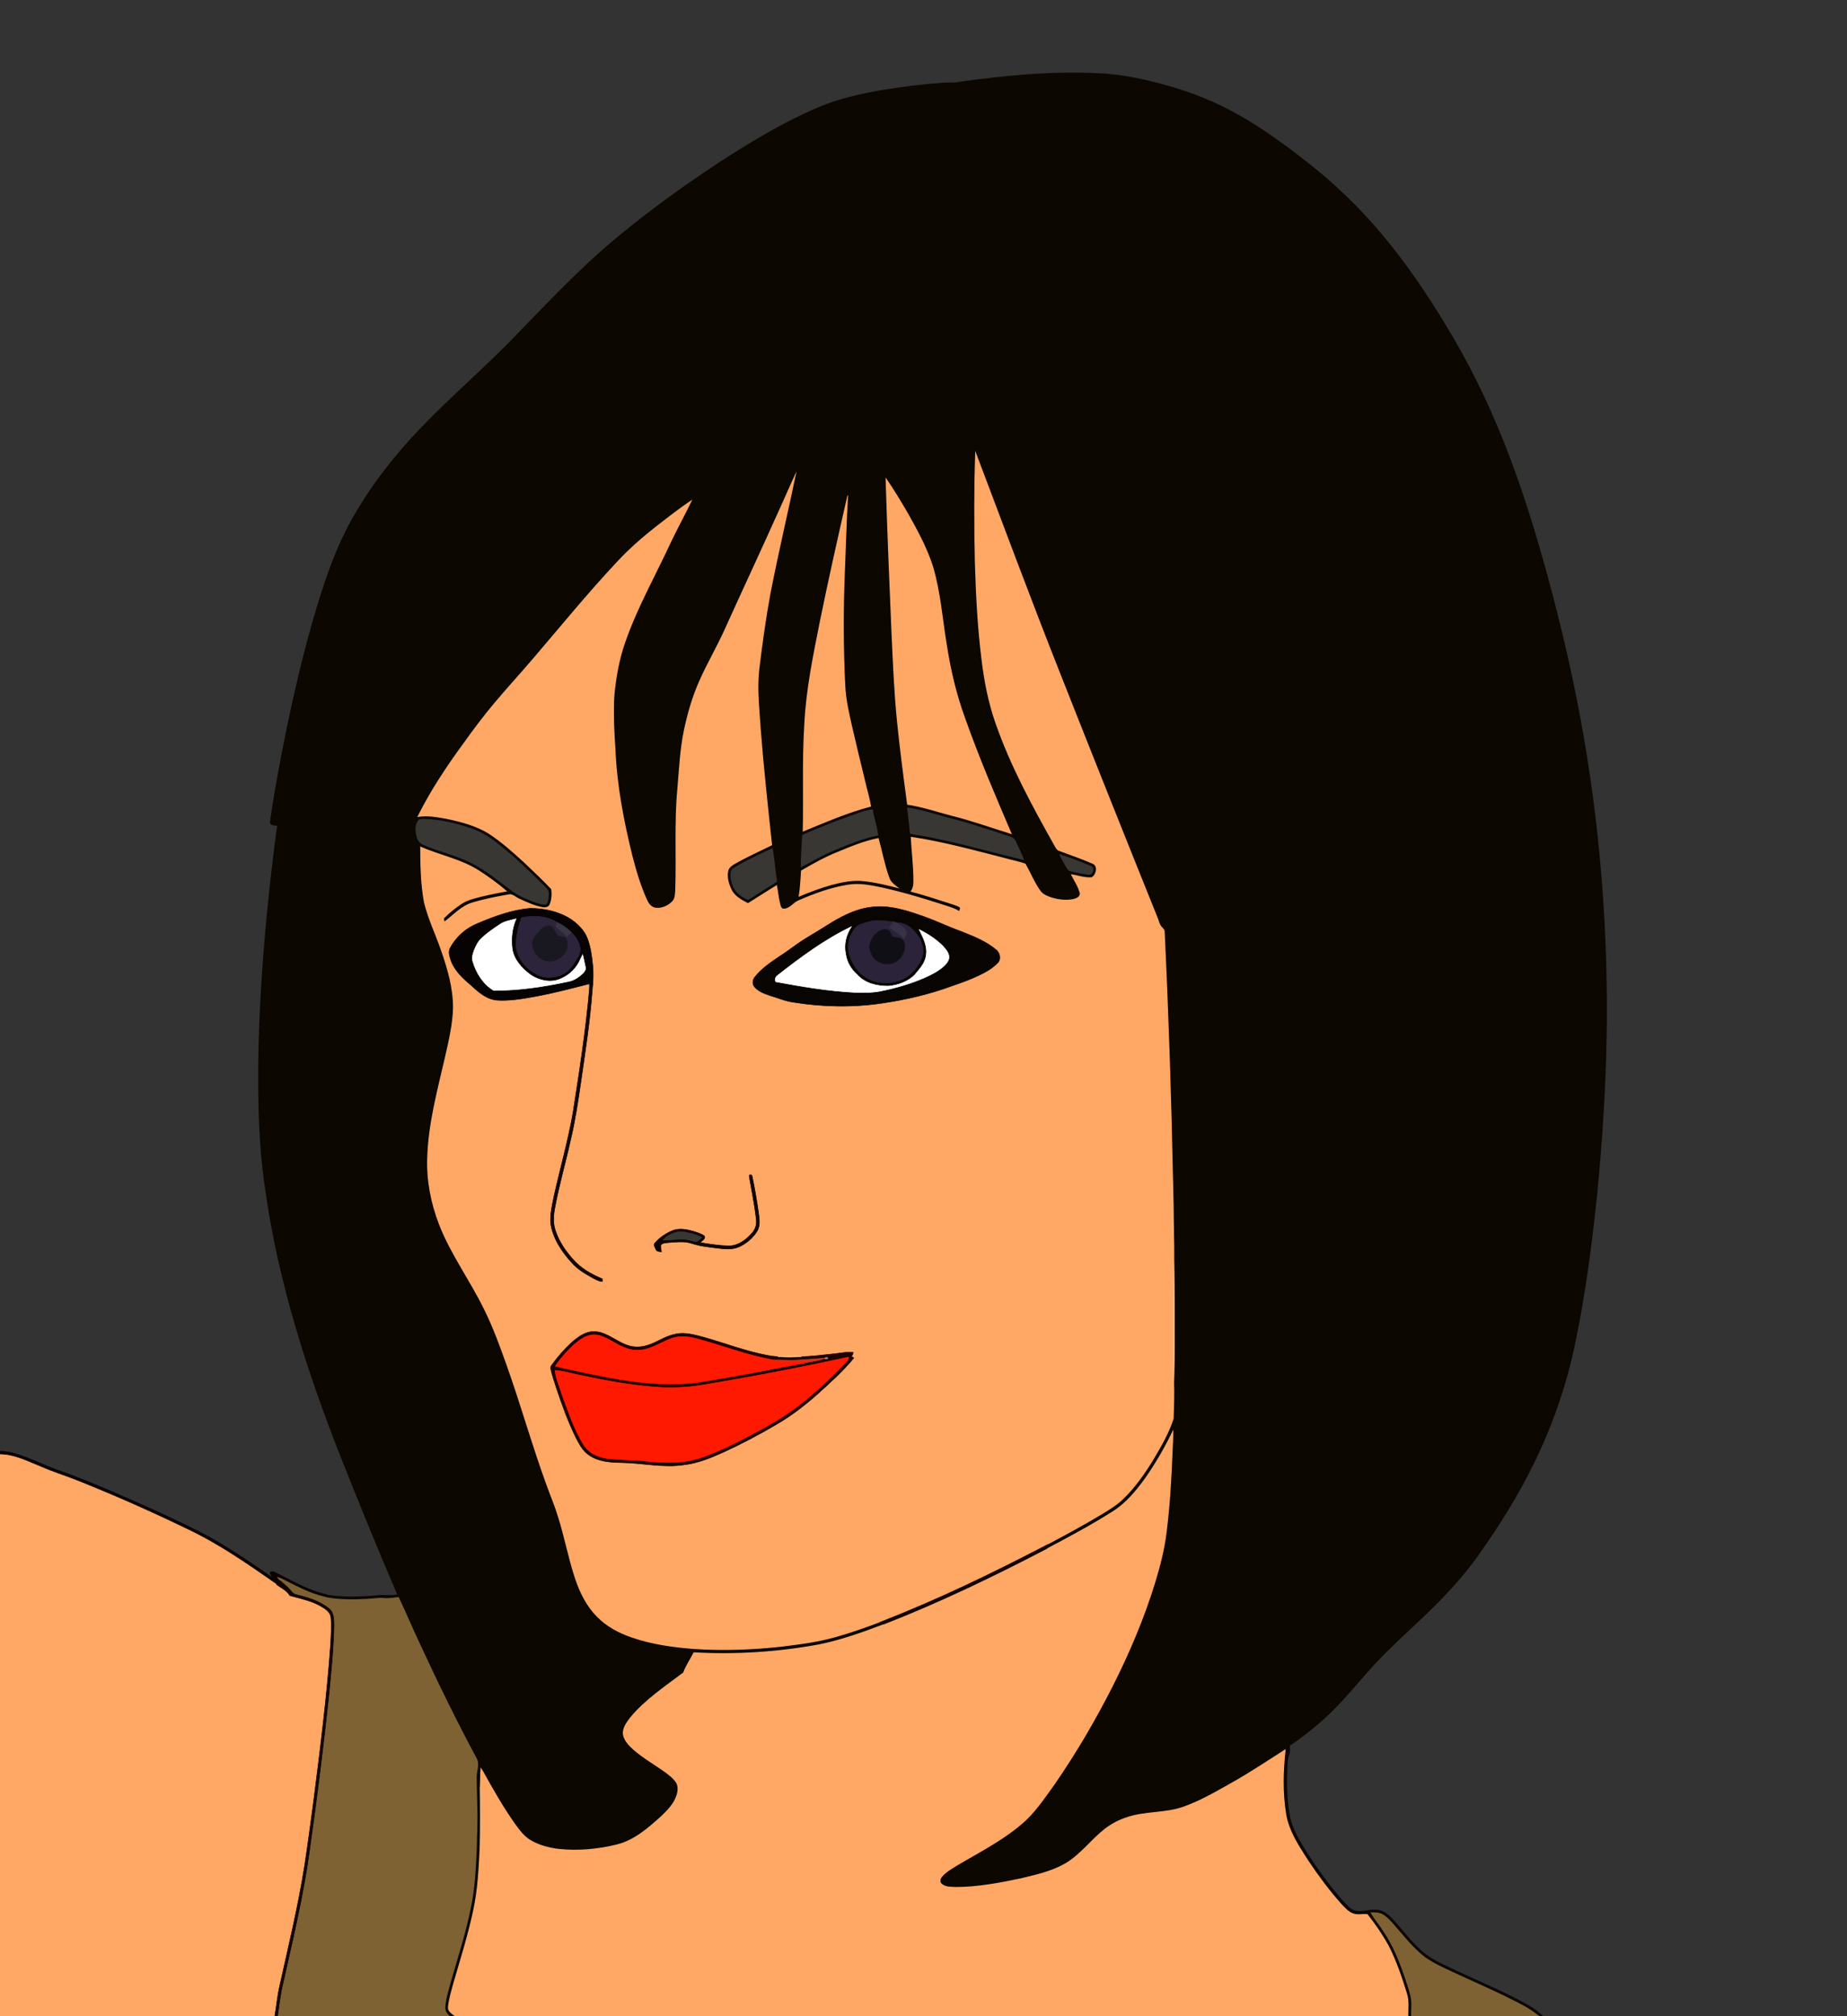 <?xml version="1.0" encoding="utf-8"?>

<!DOCTYPE svg PUBLIC "-//W3C//DTD SVG 1.1//EN" "http://www.w3.org/Graphics/SVG/1.1/DTD/svg11.dtd">
<svg version="1.1" id="Layer_1" xmlns="http://www.w3.org/2000/svg" xmlns:xlink="http://www.w3.org/1999/xlink" x="0px" y="0px"
	 viewBox="0 -61.283 1814.905 1981.283" enable-background="new 0 -61.283 1814.905 1981.283" xml:space="preserve">
<rect x="0" y="-61.283" width="1814.905" height="1981.283" fill="#333333" stroke="none"/>
<g>
	<path fill="#FFA865" stroke="#FFA865" stroke-width="0.5" d="M958.3,381.74c27.76,73.41,55.12,146.99,84,219.97
		c31.56,79.91,63.38,159.72,95.49,239.41c1.17,2.77,1.56,5.99,3.73,8.26c1.42,1.61,3.26,3.18,2.99,5.58
		c3.86,80.83,6.54,161.72,8.16,242.63c-2.54,12.02-0.57,24.27-0.79,36.41c0.04,6.07-0.1,12.16,0.39,18.23
		c0.43-1.72,0.88-3.42,1.28-5.13c0.29,10.53,0.47,21.07,0.35,31.6c-0.59,3.4-1.06,6.83-0.99,10.31
		c0.12,31.66,0.23,63.33,0,95c0.02,4.32-0.39,8.75,0.82,12.97c0.44,11.92-0.06,23.89-0.43,35.82
		c-4.6,14.41-12.32,27.55-20,40.52c-8.45,13.79-17.8,27.21-29.48,38.49c-5.83,5.73-12.84,10-19.76,14.27
		c-17.81,10.78-36.14,20.67-54.51,30.46C975.85,1484.55,921.22,1510.98,864.73,1532.91c-14.27,5.33-28.63,10.48-43.31,14.57
		c-17.17,4.97-34.96,7.18-52.65,9.4c-28.76,3.2-57.8,4.3-86.69,2.37c-20.95-1.58-42-4.53-61.92-11.47
		c-12.44-4.34-24.42-10.73-33.64-20.29c-10.54-10.56-17.16-24.31-21.77-38.32c-6.43-19.57-10.17-39.89-16.38-59.52
		c-3.09-10.49-7.43-20.55-11.14-30.82c-14.23-38.89-25.36-78.82-39.22-117.83c-6.72-18.82-13.47-37.71-22.42-55.62
		c-13.82-28.39-32.92-54.07-44.34-83.66c-8.01-20.87-12.39-43.3-11.48-65.7c1.1-34.16,10.33-67.3,17.91-100.43
		c3.44-15.34,7.07-30.8,7.43-46.58c0.04-19.38-5.47-38.24-11.81-56.38c-5.41-15.77-12.8-30.91-16.74-47.16
		c-3.29-18.1-3.66-36.59-3.68-54.94c19.07,8.46,40.21,12.21,57.93,23.67c9.6,6.23,18.99,12.91,27.59,20.47
		c-8.24,1.61-16.5,3.12-24.65,5.12c-7.07,1.74-14.38,3.4-20.51,7.52c-5.92,3.96-11.54,8.45-16.55,13.52
		c-1.08,0.87,0,2.3,0.13,3.38c8.64-6.56,16.22-15.18,26.89-18.5c12.26-3.69,24.88-6.16,37.49-8.32c3.62,0.38,6.36,3.46,9.74,4.73
		c7.12,3.2,14.3,6.67,22.05,8c2.71,0.6,6.15,0.01,7.2-2.93c1.76-4.64,2.1-9.86,1.35-14.74c-8.45-8.86-17.32-17.35-26.24-25.75
		c-11.18-10.25-22.54-20.45-35.27-28.76c-12.13-7.44-26.1-11.2-39.89-14.19c-9.91-1.83-20.11-3.86-30.18-2.05
		c12.64-25.59,28.49-49.41,45.31-72.42c9.82-13.75,19.94-27.3,30.86-40.2c12.61-15.01,25.91-29.42,38.6-44.36
		c27.04-31.6,53.32-63.88,81.8-94.21c12.05-13.01,25.52-24.6,39.46-35.53c11.29-8.68,22.47-17.58,34.41-25.35
		c-6.64,13.81-14.06,27.24-20.68,41.08c-15.16,32.91-33.24,64.58-45.19,98.89c-5.95,16.78-9.03,34.42-10.77,52.09
		c-2.22,4.8-2.13,10.14-1.98,15.32c0.22,6.41-0.52,12.91,0.78,19.25c0.77-9.5-0.83-19.09,0.84-28.54
		c-0.47,15.76,0.27,31.52,1.38,47.23c1.46,35.62,8.23,70.77,16.78,105.3c3.87,14.8,8.17,29.58,14.65,43.49
		c1.54,3.28,4.2,6.48,8.01,6.98c6.01,0.79,12.12-2,16.26-6.26c2.98-3.01,2.67-7.57,3-11.46c1.09-32.95-1.03-66.01,2.05-98.89
		c1.66-19.38,2.52-38.9,6.5-57.99c3.42-16.21,8.04-32.22,14.69-47.4c7.67-17.61,17.54-34.14,25.4-51.66
		c17.91-39.65,36.38-79.05,54.14-118.76c5.6-12.11,10.68-24.47,16.51-36.47c-8.37,40.13-17.84,80.05-25.68,120.29
		c-4.55,24.47-7.87,49.15-10.9,73.85c-2.36,19.67,0.18,39.44,1.34,59.1c2.95,38.14,7.07,76.18,11.2,114.22
		c-12.5,6.28-25.38,11.85-37.46,18.95c-2.46,1.45-5,3.36-5.61,6.33c-1.41,6.05,0.47,12.31,2.97,17.82c3.08,6.8,9.99,10.6,16.37,13.8
		c9.52-5.83,18.79-12.03,28.37-17.76c1.36,6.51,1.81,13.19,3.57,19.63c0.46,1.58,1.22,3.82,3.3,3.58c5.92-0.12,9.17-6.05,14.29-8.12
		c15.62-6.78,31.77-12.77,48.66-15.44c11.11-1.85,22.32,0.4,33.19,2.68c20.85,4.61,41.32,10.79,61.63,17.36
		c4.93,1.63,10.04,2.97,14.45,5.84c0.33-1.14,1.18-2.38,0.51-3.56c-3.93-2.24-8.41-3.18-12.63-4.69
		C918.5,821.89,906.66,818,894.6,814.9c2.22-2.82,3-6.38,2.89-9.91c0.13-14.71-1.95-29.32-2.55-43.99
		c31.44,4.65,62.12,13.18,92.87,21.01c6.57,1.93,13.38,3.08,19.82,5.41c5.19,8.86,8.88,18.64,15.01,26.97
		c2.59,3.33,6.7,4.93,10.58,6.24c7.04,2.17,14.69,3.01,21.94,1.47c2.73-0.71,6.63-2.55,5.7-6.01
		c-1.74-6.59-5.78-12.24-8.73-18.31c6.87,0.89,13.58,3.61,20.58,3c4.36-2.41,6.36-11.2,0.72-13.28
		c-10.64-4.69-21.68-8.4-32.55-12.48c-1.93-0.53-3.1-2.18-4-3.83c-22.15-39.45-44.06-79.38-58.88-122.27
		c-7.08-20.19-11.06-41.31-13.64-62.5c-3.94-31.66-5.53-63.56-6.48-95.43C957.08,454.58,956.99,418.13,958.3,381.74 M855.33,830.3
		c-15.96,1.99-30.27,9.97-43.64,18.44c-9.55,6.16-19.6,11.53-28.87,18.12c-5.67,3.98-11.16,8.23-17.05,11.89
		c-8.61,5.85-17.51,11.76-23.98,20.05c-2.32,2.65-2.75,7.04-0.34,9.78c3.73,4.41,9.36,6.48,14.66,8.32
		c7.82,2.26,15.34,5.62,23.47,6.73c28.95,4.7,58.64,5.2,87.67,0.87c23.25-3.43,46.27-8.84,68.35-16.98
		c8.97-3.07,17.91-6.28,26.47-10.4c6.51-3.13,13-6.69,18.03-11.99c3.81-3.38,2.59-10.06-1.22-12.97
		c-10.07-8.58-22.64-13.35-34.76-18.24c-11.85-4.21-23.17-9.74-35-14.02C891.95,833.81,873.8,827.57,855.33,830.3 M469.28,846.25
		c-11.43,4.57-21.14,13.25-26.97,24.07c-2.12,4.01-0.43,8.55,0.88,12.53c3.73,10,11.82,17.47,19.8,24.17
		c7.24,6.82,15.56,13.98,25.95,14.66c12.74,0.68,25.38-1.62,37.86-3.89c17.68-3.26,35.06-7.91,52.48-12.32
		c-0.01,1.56-0.03,3.12-0.05,4.7c-3.54,40.83-9.85,81.37-16.16,121.85c-4.78,27.55-12.5,54.46-18.59,81.72
		c-1.76,8.92-4.08,17.97-3.37,27.13c2.1,14.77,10.72,27.66,20.56,38.48c5.85,6.72,13.63,11.33,21.4,15.5
		c2.78,1.4,5.55,3.24,8.81,3.15c-0.03-0.64-0.08-1.92-0.11-2.57c-10.96-4.51-21.66-10.68-29.39-19.85
		c-6.87-7.8-12.87-16.59-16.24-26.49c-2.89-7.39-2.43-15.46-0.98-23.1c4.1-22.7,10.67-44.85,15.58-67.37
		c4.38-18.26,7.14-36.83,9.84-55.39c4.39-30.46,9.22-60.92,11.39-91.63c0.88-8.34,1.37-16.76,0.36-25.11
		c-0.86-8.72-2.05-17.53-5.26-25.74c-3.02-7.87-9.31-13.97-16.13-18.66c-11.79-7.64-26.12-10.7-40.02-10.72
		C502.94,832.88,485.78,839.29,469.28,846.25 M736.23,1094.91c2.33,13.64,5.21,27.23,6.72,41.01c0.85,4.79-0.15,9.87-3.26,13.69
		c-6.04,7.33-14.69,13.91-24.67,13.43c-9.03-0.33-17.98-1.74-26.89-3.19c1.54-1.91,5.73-3.73,3.93-6.59
		c-3.19-2.35-7.13-3.34-10.84-4.53c-6.74-1.91-14.28-3.39-20.95-0.46c-6.14,2.72-11.93,6.55-16.42,11.59
		c-2.1,1.94-0.4,4.58,0.61,6.61c0.72,2.33,3.54,2.01,5.46,2.48c-0.21-1.98-0.62-3.93-0.79-5.9
		c0.86-2.86,4.41-2.83,6.83-3.16c8.04-0.52,16.4-1.82,24.21,0.9c7.7,2.63,15.86,3.32,23.87,4.39
		c7.52,0.98,15.52,1.97,22.63-1.38c6.91-3.28,13.13-8.51,17.17-15.05c3.75-5.96,2.08-13.18,1.3-19.71
		c-1.69-11.43-3.6-22.86-6.05-34.14C739.05,1092.66,735.78,1092.41,736.23,1094.91 M577.17,1248.23
		c-6.01,1.98-11.13,5.92-15.79,10.1c-6.8,6.24-12.83,13.27-18.34,20.66c-0.98,1.47-2.55,2.99-1.85,4.94
		c1.36,6.54,3.7,12.83,5.68,19.21c5.56,16.58,11.49,33.11,19.28,48.81c3.33,6.28,6.75,13.06,12.99,16.93
		c9.01,6.16,20.3,6.97,30.88,7.15c20.78,0.21,41.52,5.36,62.3,2.17c13.48-1.59,26.15-6.82,38.43-12.37
		c17.77-8.12,35.06-17.29,51.92-27.18c14.89-8.61,28.56-19.17,41.35-30.63c12.25-11,24.53-22.14,35.01-34.86
		c-0.82-0.5-1.63-0.98-2.44-1.43c0.94-1.16,1.69-2.45,1.87-3.94c-6.17-0.83-12.29,0.7-18.41,1.29
		c-10.92,1.12-21.82,2.62-32.81,2.89c-3.78-1.91-8.2-0.66-12.25-0.99c-3.39,0.28-7.21-0.92-10.26,0.97
		c-3.81-0.19-7.59-0.66-11.32-1.41c-21.21-4.1-41.44-11.95-62.19-17.77c-6.96-1.84-14.03-3.84-21.28-3.76
		c-8.67,0.19-16.63,4.01-24.21,7.83c-7.28,3.7-15.47,6.5-23.73,5.24c-10.25-1.5-18.32-8.59-27.67-12.43
		C588.98,1247.31,582.8,1246.4,577.17,1248.23z"/>
	<path fill="#FFA865" stroke="#FFA865" stroke-width="0.5" d="M870.14,407.79c8.18,11.73,15.49,24.05,22.69,36.4
		c9.34,16.64,18.51,33.59,24.22,51.87c7.36,25.15,9.16,51.44,13.49,77.19c3.73,24,9.29,47.76,17.64,70.6
		c13.72,38.89,29.95,76.82,46.17,114.7c-19.93-6.18-39.59-13.3-59.88-18.26c-14.3-3.82-28.39-8.63-43.09-10.73
		c-3.63-27.07-7.2-54.16-9.94-81.34c-3.02-29.66-4.15-59.46-5.55-89.23C873.7,508.6,871.7,458.2,870.14,407.79z"/>
	<path fill="#FFA865" stroke="#FFA865" stroke-width="0.5" d="M832.37,426.94c0.21-0.69,0.55-1.32,1.01-1.88
		c-1.48,25.95-2.18,51.94-3.23,77.91c-1.49,36.65-1.34,73.36,0.48,109.99c0.71,14.05,4.05,27.76,7.11,41.43
		c3.99,17.23,8.11,34.42,12.35,51.59c1.85,8.48,4.58,16.78,5.88,25.37c-23.14,6.02-45.1,15.73-67.21,24.7
		c0.8-34.91-0.71-69.87,1.49-104.75c1.61-34.67,8.74-68.72,15.49-102.67C814.02,507.94,823.14,467.42,832.37,426.94z"/>
	<path fill="#EDB37A" stroke="#EDB37A" stroke-width="0.5" d="M601.78,637.01c-0.15-5.18-0.24-10.52,1.98-15.32
		c-0.13,2-0.22,4.02-0.36,6.03c-1.67,9.45-0.07,19.04-0.84,28.54C601.26,649.92,602,643.42,601.78,637.01z"/>
	<path fill="#383733" stroke="#383733" stroke-width="0.5" d="M891.33,732.28c10.06,1.21,19.8,4.15,29.55,6.81
		c11.61,3.61,23.55,6.09,35.11,9.87c10.56,3.43,21.18,6.64,31.68,10.24c3.88,1.37,9.05,1.96,10.62,6.45
		c2.55,6.13,5.97,11.92,7.97,18.28c-30.96-7.4-61.59-16.31-92.85-22.43c-6.36-1.44-12.9-1.9-19.22-3.51
		C893.41,749.4,892.29,740.85,891.33,732.28z"/>
	<path fill="#383733" stroke="#383733" stroke-width="0.5" d="M833.97,740.94c7.77-2.56,15.42-6.01,23.61-6.89
		c1.39,8.64,4.37,16.97,5.4,25.67c-15.37,2.98-29.8,9.21-44.22,15.09c-11.03,4.58-21.22,10.84-31.84,16.23
		c0-10.6,0.63-21.22,1.34-31.8C803.27,752.62,818.53,746.5,833.97,740.94z"/>
	<path fill="#383733" stroke="#383733" stroke-width="0.5" d="M416.42,743.44c15.71,0.41,31.21,4.04,46.06,9.04
		c10.77,3.54,20.34,9.88,29.01,17.06c14.68,11.53,28.02,24.62,41.35,37.64c2.33,2.7,6.06,4.94,6.46,8.75
		c-0.12,3.91,0.19,8.69-2.69,11.73c-4.33,0.35-8.48-1.37-12.51-2.72c-6.95-2.73-13.98-5.56-20.1-9.9
		c-15.93-11.67-31.15-25.06-49.86-32.17c-12.5-5.2-25.77-8.32-38.13-13.87c-3.49-1.4-6-4.54-6.72-8.22
		c-1.45-5.41-1.72-11.95,2.08-16.49C412.99,743.72,414.71,743.52,416.42,743.44z"/>
	<path fill="#FEA865" stroke="#FEA865" stroke-width="0.5" d="M822.96,775.9c13.12-5.45,26.35-10.95,40.36-13.68
		c3.58,12.95,5.96,26.27,10.58,38.92c1.61,4.92,6.2,7.69,10.04,10.73c-11.68-2.95-23.42-5.93-35.42-7.18
		c-10.57-1.18-21.12,1.02-31.28,3.73c-11.14,3.06-21.92,7.22-32.56,11.68c1.51-8.55,1.8-17.24,2.44-25.88
		C798.75,787.53,810.47,780.87,822.96,775.9z"/>
	<path fill="#383733" stroke="#383733" stroke-width="0.5" d="M724.39,789.4c11.31-6.29,22.98-11.89,34.74-17.26
		c2.12,10.85,2.66,21.96,4.47,32.88c-4.19,3.11-8.83,5.53-13.19,8.4c-5.24,3.12-10.16,6.78-15.54,9.67
		c-5.63-2.6-11.34-6.22-14.04-12.04c-2.15-4.65-3.61-9.88-2.88-15.03C718.34,792.58,721.79,791,724.39,789.4z"/>
	<path fill="#393733" stroke="#393733" stroke-width="0.5" d="M1040.81,777.99c10.43,3.31,20.65,7.34,30.79,11.46
		c5.01,1.23,2.38,10.5-2.57,8.82c-5.74-0.65-11.37-2.03-16.99-3.29c-2.69-0.3-3.75-2.97-4.94-4.99
		C1044.99,785.99,1042.41,782.23,1040.81,777.99z"/>
	<path fill="#090502" stroke="#090502" stroke-width="0.5" d="M855.33,830.3c18.47-2.73,36.62,3.51,53.79,9.6
		c11.83,4.28,23.15,9.81,35,14.02c12.12,4.89,24.69,9.66,34.76,18.24c3.81,2.91,5.03,9.59,1.22,12.97
		c-5.03,5.3-11.52,8.86-18.03,11.99c-8.56,4.12-17.5,7.33-26.47,10.4c-22.08,8.14-45.1,13.55-68.35,16.98
		c-29.03,4.33-58.72,3.83-87.67-0.87c-8.13-1.11-15.65-4.47-23.47-6.73c-5.3-1.84-10.93-3.91-14.66-8.32
		c-2.41-2.74-1.98-7.13,0.34-9.78c6.47-8.29,15.37-14.2,23.98-20.05c5.89-3.66,11.38-7.91,17.05-11.89
		c9.27-6.59,19.32-11.96,28.87-18.12C825.06,840.27,839.37,832.29,855.33,830.3 M852.76,844.81c-4.86,1.53-10.7,2.64-13.52,7.37
		c-4.2,6.33-7.13,14.18-5.35,21.83c1.8,8,5.9,15.56,11.75,21.32c11.87,10.82,30.96,12.27,44.57,3.89
		c7.68-5.04,13.77-12.71,16.38-21.57c1.99-8.06-1.95-16.17-6.9-22.33c-4.57-5.81-11.6-10.34-19.23-9.84
		c-0.54-0.22-1.6-0.66-2.14-0.88C869.85,843.87,861.07,842.07,852.76,844.81 M763.62,897.62c-1.64,1.32-2.65,4.08-1.25,5.9
		c25.66,4.77,51.51,9.11,77.62,10.46c8.9,0.15,17.89,0.43,26.63-1.58c14.09-2.91,28-6.93,41.23-12.6
		c7.11-3.13,14.19-6.71,19.96-11.99c2.6-2.55,5.27-5.92,4.61-9.81c-0.83-4-3.66-7.17-6.38-10.05c-6.61-6.48-14.49-11.58-22.74-15.7
		c3.87,7.96,8.41,16.55,6.7,25.71c-1.02,7.58-6.57,13.19-11.18,18.85c-6.76,6.75-16.36,10.14-25.73,10.99
		c-11.07,0.18-23.07-2.6-30.76-11.12c-6.04-5.3-10.35-12.55-11.37-20.58c-2.01-9.2,0.44-18.89,5.55-26.67
		C810.14,862.08,786.56,879.66,763.62,897.62z"/>
	<path fill="#060302" stroke="#060302" stroke-width="0.5" d="M469.28,846.25c16.5-6.96,33.66-13.37,51.64-14.88
		c13.9,0.02,28.23,3.08,40.02,10.72c6.82,4.69,13.11,10.79,16.13,18.66c3.21,8.21,4.4,17.02,5.26,25.74
		c1.01,8.35,0.52,16.77-0.36,25.11c-0.92-0.49-1.83-0.96-2.74-1.43c0.02-1.58,0.04-3.14,0.05-4.7
		c-17.42,4.41-34.8,9.06-52.48,12.32c-12.48,2.27-25.12,4.57-37.86,3.89c-10.39-0.68-18.71-7.84-25.95-14.66
		c-7.98-6.7-16.07-14.17-19.8-24.17c-1.31-3.98-3-8.52-0.88-12.53C448.14,859.5,457.85,850.82,469.28,846.25 M512.36,840.48
		c-3.16,9.46-5.72,19.45-5.11,29.49c1.73,11.22,9.68,20.99,19.78,25.94c7.78,4.92,17.97,4.08,26,0.2c5.97-2.86,9.8-8.52,13.14-14
		c2.16-3.63,4.58-7.65,3.9-12.07c-1.09-5.94-4.49-11.28-8.91-15.31c-3.96-3.83-8.43-7.15-13.46-9.43
		C537.25,838.62,524.23,837.95,512.36,840.48 M491.17,847.15c-6.14,4.09-12.3,8.25-17.7,13.31c-3.65,3.32-5.91,7.84-7.66,12.38
		c-1.12,3.43-2.55,7.16-1.2,10.75c3.34,11.33,10.15,22.34,20.51,28.45c24.92,0.09,49.71-3.67,74.03-8.94
		c5.13-1.06,9.54-4.15,13.34-7.63c1.74-1.62,3.4-3.94,2.74-6.44c-0.78-4.08-1.79-8.11-2.69-12.16
		c-0.78,1.46-1.49,2.95-2.16,4.47c-3.46,8.22-10.11,15.18-18.32,18.74c-9.72,5.12-21.95,2.6-30.72-3.35
		c-8.53-6.28-16.55-14.85-18.06-25.75c-1.19-9.87-0.19-20.17,3.84-29.33C501.72,843.15,495.85,843.83,491.17,847.15z"/>
	<path fill="#2B243A" stroke="#2B243A" stroke-width="0.5" d="M512.36,840.48c11.87-2.53,24.89-1.86,35.34,4.82
		c-0.53,1.17-1.08,2.36-1.49,3.6c3.35,3.55,7.55,6.22,10.79,9.92c1.38-1.38,2.77-2.73,4.16-4.09c4.42,4.03,7.82,9.37,8.91,15.31
		c0.68,4.42-1.74,8.44-3.9,12.07c-3.34,5.48-7.17,11.14-13.14,14c-8.03,3.88-18.22,4.72-26-0.2c-10.1-4.95-18.05-14.72-19.78-25.94
		C506.64,859.93,509.2,849.94,512.36,840.48 M539.21,848.51c-3.02,0.12-5.93,1.49-7.84,3.86c-2.95,3.44-6.65,6.65-7.84,11.2
		c-1.19,4.21,0.72,8.48,2.84,12.05c3.93,6.43,12.81,9.72,19.82,6.51c5.44-2.2,10.83-6.81,11.15-13.06c0.12-2.92,0.37-6.39-1.8-8.67
		c-2.29-1.43-5.43-0.67-7.62-2.22C545.41,854.77,544.06,849.16,539.21,848.51z"/>
	<path fill="#FFFFFF" stroke="#FFFFFF" stroke-width="0.5" d="M491.17,847.15c4.68-3.32,10.55-4,15.95-5.5
		c-4.03,9.16-5.03,19.46-3.84,29.33c1.51,10.9,9.53,19.47,18.06,25.75c8.77,5.95,21,8.47,30.72,3.35
		c8.21-3.56,14.86-10.52,18.32-18.74c0.67-1.52,1.38-3.01,2.16-4.47c0.9,4.05,1.91,8.08,2.69,12.16c0.66,2.5-1,4.82-2.74,6.44
		c-3.8,3.48-8.21,6.57-13.34,7.63c-24.32,5.27-49.11,9.03-74.03,8.94c-10.36-6.11-17.17-17.12-20.51-28.45
		c-1.35-3.59,0.08-7.32,1.2-10.75c1.75-4.54,4.01-9.06,7.66-12.38C478.87,855.4,485.03,851.24,491.17,847.15z"/>
	<path fill="#2A2339" stroke="#2A2339" stroke-width="0.5" d="M852.76,844.81c8.31-2.74,17.09-0.94,25.56-0.21
		c-1.42,1.84-2.84,3.69-4.28,5.53c4.98,3.34,10.07,6.6,14.32,10.89c0.98-2.02,2.78-4.09,2.06-6.47c-1.28-4.68-6.23-6.68-9.96-9.07
		c7.63-0.5,14.66,4.03,19.23,9.84c4.95,6.16,8.89,14.27,6.9,22.33c-2.61,8.86-8.7,16.53-16.38,21.57
		c-13.61,8.38-32.7,6.93-44.57-3.89c-5.85-5.76-9.95-13.32-11.75-21.32c-1.78-7.65,1.15-15.5,5.35-21.83
		C842.06,847.45,847.9,846.34,852.76,844.81 M865.13,853.11c-6,3.05-10.17,9.36-10.78,16.05c0.25,3.79,1.95,7.39,3.97,10.56
		c3.5,4.24,9.17,6.71,14.68,6.24c10.23-0.22,18.24-11.68,15.36-21.36c-1.71-4.91-7.55-4.33-11.67-5.24
		c-0.92-2.07-1.68-4.25-3.07-6.04C871.18,851.48,867.73,851.8,865.13,853.11z"/>
	<path fill="#373246" stroke="#373246" stroke-width="0.5" d="M874.04,850.13c1.44-1.84,2.86-3.69,4.28-5.53
		c0.54,0.22,1.6,0.66,2.14,0.88c3.73,2.39,8.68,4.39,9.96,9.07c0.72,2.38-1.08,4.45-2.06,6.47
		C884.11,856.73,879.02,853.47,874.04,850.13z"/>
	<path fill="#3B3646" stroke="#3B3646" stroke-width="0.5" d="M546.21,848.9c0.41-1.24,0.96-2.43,1.49-3.6
		c5.03,2.28,9.5,5.6,13.46,9.43c-1.39,1.36-2.78,2.71-4.16,4.09C553.76,855.12,549.56,852.45,546.21,848.9z"/>
	<path fill="#191720" stroke="#191720" stroke-width="0.5" d="M539.21,848.51c4.85,0.65,6.2,6.26,8.71,9.67
		c2.19,1.55,5.33,0.79,7.62,2.22c2.17,2.28,1.92,5.75,1.8,8.67c-0.32,6.25-5.71,10.86-11.15,13.06c-7.01,3.21-15.89-0.08-19.82-6.51
		c-2.12-3.57-4.03-7.84-2.84-12.05c1.19-4.55,4.89-7.76,7.84-11.2C533.28,850,536.19,848.63,539.21,848.51z"/>
	<path fill="#FFFFFF" stroke="#FFFFFF" stroke-width="0.5" d="M763.62,897.62c22.94-17.96,46.52-35.54,72.89-48.19
		c-5.11,7.78-7.56,17.47-5.55,26.67c1.02,8.03,5.33,15.28,11.37,20.58c7.69,8.52,19.69,11.3,30.76,11.12
		c9.37-0.85,18.97-4.24,25.73-10.99c4.61-5.66,10.16-11.27,11.18-18.85c1.71-9.16-2.83-17.75-6.7-25.71
		c8.25,4.12,16.13,9.22,22.74,15.7c2.72,2.88,5.55,6.05,6.38,10.05c0.66,3.89-2.01,7.26-4.61,9.81
		c-5.77,5.28-12.85,8.86-19.96,11.99c-13.23,5.67-27.14,9.69-41.23,12.6c-8.74,2.01-17.73,1.73-26.63,1.58
		c-26.11-1.35-51.96-5.69-77.62-10.46C760.97,901.7,761.98,898.94,763.62,897.62z"/>
	<path fill="#110F16" stroke="#110F16" stroke-width="0.5" d="M865.13,853.11c2.6-1.31,6.05-1.63,8.49,0.21
		c1.39,1.79,2.15,3.97,3.07,6.04c4.12,0.91,9.96,0.33,11.67,5.24c2.88,9.68-5.13,21.14-15.36,21.36
		c-5.51,0.47-11.18-2-14.68-6.24c-2.02-3.17-3.72-6.77-3.97-10.56C854.96,862.47,859.13,856.16,865.13,853.11z"/>
	<path fill="#110100" stroke="#110100" stroke-width="0.5" d="M579.23,910.17c0.91,0.47,1.82,0.94,2.74,1.43
		c-2.17,30.71-7,61.17-11.39,91.63c-2.7,18.56-5.46,37.13-9.84,55.39c-4.91,22.52-11.48,44.67-15.58,67.37
		c-1.45,7.64-1.91,15.71,0.98,23.1c3.37,9.9,9.37,18.69,16.24,26.49c7.73,9.17,18.43,15.34,29.39,19.85
		c0.03,0.65,0.08,1.93,0.11,2.57c-3.26,0.09-6.03-1.75-8.81-3.15c-7.77-4.17-15.55-8.78-21.4-15.5
		c-9.84-10.82-18.46-23.71-20.56-38.48c-0.71-9.16,1.61-18.21,3.37-27.13c6.09-27.26,13.81-54.17,18.59-81.72
		C569.38,991.54,575.69,951,579.23,910.17z"/>
	<path fill="#100200" stroke="#100200" stroke-width="0.5" d="M736.23,1094.91c-0.45-2.5,2.82-2.25,2.86-0.01
		c2.45,11.28,4.36,22.71,6.05,34.14c0.78,6.53,2.45,13.75-1.3,19.71c-4.04,6.54-10.26,11.77-17.17,15.05
		c-7.11,3.35-15.11,2.36-22.63,1.38c-8.01-1.07-16.17-1.76-23.87-4.39c-7.81-2.72-16.17-1.42-24.21-0.9
		c-2.42,0.33-5.97,0.3-6.83,3.16c0.17,1.97,0.58,3.92,0.79,5.9c-1.92-0.47-4.74-0.15-5.46-2.48
		c-1.01-2.03-2.71-4.67-0.61-6.61c4.49-5.04,10.28-8.87,16.42-11.59c6.67-2.93,14.21-1.45,20.95,0.46
		c3.71,1.19,7.65,2.18,10.84,4.53c1.8,2.86-2.39,4.68-3.93,6.59c8.91,1.45,17.86,2.86,26.89,3.19
		c9.98,0.48,18.63-6.1,24.67-13.43c3.11-3.82,4.11-8.9,3.26-13.69C741.44,1122.14,738.56,1108.55,736.23,1094.91
		 M651.27,1157.24c7.61,0.84,15.21-1.65,22.81-0.45c3.33,0.46,6.51,1.75,9.87,2.11c2.33-0.54,3.92-2.5,5.63-4.03
		c-4.95-3.02-10.74-4.19-16.34-5.32C665.2,1147.81,656.88,1151.6,651.27,1157.24z"/>
	<path fill="#F0B17B" stroke="#F0B17B" stroke-width="0.5" d="M1152.67,1097.59c0.51,16.49,0.78,33,0.88,49.51
		c-0.4,1.71-0.85,3.41-1.28,5.13c-0.49-6.07-0.35-12.16-0.39-18.23C1152.1,1121.86,1150.13,1109.61,1152.67,1097.59z"/>
	<path fill="#383734" stroke="#383734" stroke-width="0.5" d="M651.27,1157.24c5.61-5.64,13.93-9.43,21.97-7.69
		c5.6,1.13,11.39,2.3,16.34,5.32c-1.71,1.53-3.3,3.49-5.63,4.03c-3.36-0.36-6.54-1.65-9.87-2.11
		C666.48,1155.59,658.88,1158.08,651.27,1157.24z"/>
	<path fill="#F8BB85" stroke="#F8BB85" stroke-width="0.5" d="M1152.91,1189.01c-0.07-3.48,0.4-6.91,0.99-10.31
		c0.4,15.76,0.33,31.53,0.45,47.3c-0.08,23.66,0.33,47.35-0.62,70.98c-1.21-4.22-0.8-8.65-0.82-12.97
		C1153.14,1252.34,1153.03,1220.67,1152.91,1189.01z"/>
	<path fill="#1D0000" stroke="#1D0000" stroke-width="0.5" d="M577.17,1248.23c5.63-1.83,11.81-0.92,17.16,1.42
		c9.35,3.84,17.42,10.93,27.67,12.43c8.26,1.26,16.45-1.54,23.73-5.24c7.58-3.82,15.54-7.64,24.21-7.83
		c7.25-0.08,14.32,1.92,21.28,3.76c20.75,5.82,40.98,13.67,62.19,17.77c3.73,0.75,7.51,1.22,11.32,1.41
		c7.49,0.57,15.01,0.47,22.51,0.02c10.99-0.27,21.89-1.77,32.81-2.89c6.12-0.59,12.24-2.12,18.41-1.29
		c-0.18,1.49-0.93,2.78-1.87,3.94c0.81,0.45,1.62,0.93,2.44,1.43c-10.48,12.72-22.76,23.86-35.01,34.86
		c-12.79,11.46-26.46,22.02-41.35,30.63c-16.86,9.89-34.15,19.06-51.92,27.18c-12.28,5.55-24.95,10.78-38.43,12.37
		c-20.78,3.19-41.52-1.96-62.3-2.17c-10.58-0.18-21.87-0.99-30.88-7.15c-6.24-3.87-9.66-10.65-12.99-16.93
		c-7.79-15.7-13.72-32.23-19.28-48.81c-1.98-6.38-4.32-12.67-5.68-19.21c-0.7-1.95,0.87-3.47,1.85-4.94
		c5.51-7.39,11.54-14.42,18.34-20.66C566.04,1254.15,571.16,1250.21,577.17,1248.23 M563.51,1260.54
		c-6.71,6.15-12.73,13.1-17.92,20.58c9.67,2.9,19.68,4.52,29.52,6.75c23.72,5.02,47.65,9.5,71.91,10.71
		c13.96,0.17,28.06,0.67,41.86-1.87c34.52-5.41,68.78-12.26,103.08-18.81c6.05-1.43,12.52-1.67,18.22-4.23
		c0.72,0.91,3.35,0.99,3.35-0.5c-1-0.77-1.99-0.73-2.98,0.14c-9.18,0.8-18.38,1.34-27.57,1.97
		c-7.47,0.47-14.93-0.36-22.39-0.11c-25.97-4.25-50.46-14.22-75.81-20.88c-8.55-2.36-17.98-3.29-26.36,0.19
		c-9.73,3.78-18.7,10.13-29.39,10.93c-9.52,1.08-18.44-3.28-26.39-8c-6.39-3.45-13.11-7.65-20.67-6.95
		C574.76,1251.28,568.79,1255.92,563.51,1260.54 M690.95,1299.64c-12.86,2.19-25.92,3.03-38.95,2.6
		c-27.11-1.36-53.9-6.12-80.4-11.86c-8.8-1.45-17.33-4.53-26.27-5c0.64,7.38,3.93,14.18,6,21.23
		c4.98,14.3,10.07,28.64,16.75,42.25c3.13,5.92,6.1,12.33,11.56,16.49c7.46,5.77,17.19,7.16,26.36,7.36
		c8.78,1.04,17.67,0.46,26.44,1.69c8.8,1.16,17.68,1.47,26.56,1.36c12.82,0.33,25.59-2.45,37.43-7.26
		c18.11-7.23,35.46-16.2,52.54-25.58c14.12-7.78,27.91-16.3,40.39-26.55c15.04-12.17,29.14-25.49,42.46-39.52
		c1.28-1.18,1.97-2.74,1.95-4.48C786.39,1282.54,738.77,1291.75,690.95,1299.64z"/>
	<path fill="#FF1901" stroke="#FF1901" stroke-width="0.5" d="M563.51,1260.54c5.28-4.62,11.25-9.26,18.46-10.08
		c7.56-0.7,14.28,3.5,20.67,6.95c7.95,4.72,16.87,9.08,26.39,8c10.69-0.8,19.66-7.15,29.39-10.93
		c8.38-3.48,17.81-2.55,26.36-0.19c25.35,6.66,49.84,16.63,75.81,20.88c10.5,2.4,21.4,0.79,32.07,0.99
		c-0.17,0.43-0.52,1.31-0.7,1.74c-34.3,6.55-68.56,13.4-103.08,18.81c-13.8,2.54-27.9,2.04-41.86,1.87
		c-24.26-1.21-48.19-5.69-71.91-10.71c-9.84-2.23-19.85-3.85-29.52-6.75C550.78,1273.64,556.8,1266.69,563.51,1260.54z"/>
	<path fill="#F9BD87" stroke="#F9BD87" stroke-width="0.5" d="M764.73,1271.95c3.05-1.89,6.87-0.69,10.26-0.97
		c4.05,0.33,8.47-0.92,12.25,0.99C779.74,1272.42,772.22,1272.52,764.73,1271.95z"/>
	<path fill="#C7331D" stroke="#C7331D" stroke-width="0.5" d="M782.98,1275.28c9.19-0.63,18.39-1.17,27.57-1.97l-0.37,0.36
		c-5.7,2.56-12.17,2.8-18.22,4.23c0.18-0.43,0.53-1.31,0.7-1.74c-10.67-0.2-21.57,1.41-32.07-0.99
		C768.05,1274.92,775.51,1275.75,782.98,1275.28z"/>
	<path fill="#998278" stroke="#998278" stroke-width="0.5" d="M810.55,1273.31c0.99-0.87,1.98-0.91,2.98-0.14
		c0,1.49-2.63,1.41-3.35,0.5L810.55,1273.31z"/>
	<path fill="#FF1901" stroke="#FF1901" stroke-width="0.5" d="M690.95,1299.64c47.82-7.89,95.44-17.1,142.82-27.27
		c0.02,1.74-0.67,3.3-1.95,4.48c-13.32,14.03-27.42,27.35-42.46,39.52c-12.48,10.25-26.27,18.77-40.39,26.55
		c-17.08,9.38-34.43,18.35-52.54,25.58c-11.84,4.81-24.61,7.59-37.43,7.26c-8.88,0.11-17.76-0.2-26.56-1.36
		c-8.77-1.23-17.66-0.65-26.44-1.69c-9.17-0.2-18.9-1.59-26.36-7.36c-5.46-4.16-8.43-10.57-11.56-16.49
		c-6.68-13.61-11.77-27.95-16.75-42.25c-2.07-7.05-5.36-13.85-6-21.23c8.94,0.47,17.47,3.55,26.27,5
		c26.5,5.74,53.29,10.5,80.4,11.86C665.03,1302.67,678.09,1301.83,690.95,1299.64z"/>
	<path fill="#FFA865" stroke="#FFA865" stroke-width="0.5" d="M1125.67,1390.64c10.38-14.92,19.46-30.75,27.23-47.18
		c0.16,7.29-0.38,14.58-0.66,21.87c-1.03,26.18-2.53,52.38-5.76,78.4c-1.98,17.15-6.36,33.9-11.36,50.39
		c-10.76,35-25.13,68.8-41.59,101.48c-16.82,33.23-35.67,65.45-56.8,96.13c-8.83,12.33-17.36,25.08-28.31,35.67
		c-20.09,18.64-44.84,30.95-68.22,44.82c-5.02,3.17-10.37,6.13-14.31,10.67c-1.67,1.82-2.72,4.91-0.63,6.87
		c3.68,3.34,9.1,3.04,13.74,3.3c21.51,0.03,42.78-4.02,63.75-8.44c14.81-3.59,30.06-6.86,43.43-14.46
		c15.18-8.67,25.41-23.31,38.99-33.98c6.64-5.25,14.27-9.21,22.32-11.81c17.99-6.03,37.6-3.87,55.52-10.27
		c17.14-6.13,32.89-15.45,48.7-24.35c17.66-10.06,34.6-21.3,51.69-32.26c-2.39,21.12-3.03,42.67,0.4,63.72
		c2.82,17.09,12.73,31.75,21.91,46.04c9.93,14.84,20.55,29.27,32.49,42.57c3.57,3.75,7.17,8.08,12.38,9.5
		c4.32,1.26,8.84-0.15,13.21,0.45c7.79,9.92,14.99,20.4,21.05,31.49c7.46,14.78,12.82,30.51,17.67,46.31
		c2.45,7.24,1.26,14.94,1.38,22.43H446.72c-2.81-2.32-7.13-4.67-6.53-8.95c0.73-8.07,3.21-15.84,5.31-23.62
		c6.84-23.68,14.36-47.21,19.43-71.35c4.37-19.96,5.31-40.42,6.34-60.75c2.74-6.8,1.61-14.21,1.79-21.33
		c0.01-10.35,0.21-20.71,0.06-31.05c-0.01-2.56-0.88-4.96-1.7-7.32c0.42-6.72,0.19-13.47,0.84-20.17
		c0.98,1.44,1.94,2.93,2.82,4.48c9.51,17.2,19.28,34.32,30.58,50.43c4.47,6.06,8.92,12.52,15.51,16.48
		c8.43,5.04,18.13,7.63,27.83,8.78c19.15,2.01,38.67,0.2,57.33-4.42c17.02-4.32,30.5-16.19,43.21-27.67
		c6.22-5.9,12.53-12.34,15.21-20.69c1.25-4.13,1.8-9.06-0.81-12.78c-2.57-3.73-6.21-6.53-9.78-9.22
		c-10.45-7.62-21.86-13.92-31.64-22.43c-4.43-4-9.03-8.57-10.34-14.6c-1.08-6.68,3.31-12.51,7.14-17.48
		c14.64-17.59,33.91-30.35,51.98-44.03c2.58-7.01,6.93-13.18,10.25-19.85c41.18,2.34,82.62-0.36,123.19-7.78
		c21.73-4.42,42.68-11.92,63.36-19.79c55.05-21.48,108.37-47.18,160.72-74.53c21.52-11.37,43.02-22.88,63.62-35.88
		C1106.11,1416.12,1116.45,1403.52,1125.67,1390.64z"/>
	<path fill="#0B0201" stroke="#0B0201" stroke-width="0.5" d="M0,1364.84c3.95,0.11,7.89,0.57,11.73,1.53
		c15.82,4.06,30.27,11.93,45.62,17.33c17.74,6.07,35.04,13.35,52.3,20.68c22.5,9.65,44.86,19.6,66.95,30.16
		c13.98,6.73,27.94,13.58,41.21,21.67c17.13,10.4,33.75,21.64,50.11,33.22c-0.85-1.52-1.83-2.95-2.53-4.51
		c0.36-2.98,3.68-1.63,5.4-0.75c16.34,8.13,32.35,17.74,50.4,21.62c-0.38,0.6-1.14,1.79-1.52,2.39
		c-10.63-2.27-20.62-6.76-30.32-11.56c-5.54-2.65-10.79-5.92-16.61-7.95c0.66,1.02,1.34,2.08,2.08,3.1
		c-1.03,1.33-2.05,2.68-3.06,4.06c-28.11-19.63-56.38-39.4-87.47-54.11c-36.41-17.63-73.42-34.02-111.03-48.92
		c-11.11-4.29-22.51-7.84-33.4-12.71c-12.87-5.11-25.69-11.9-39.86-12.02V1364.84z"/>
	<path fill="#FFA865" stroke="#FFA865" stroke-width="0.5" d="M0,1368.07c14.17,0.12,26.99,6.91,39.86,12.02
		c10.89,4.87,22.29,8.42,33.4,12.71c37.61,14.9,74.62,31.29,111.03,48.92c31.09,14.71,59.36,34.48,87.47,54.11
		c4.44,3.45,10.11,5.71,12.94,10.84c10,2.83,20.44,4.89,29.68,9.96c4.48,2.57,10.09,5.68,10.75,11.36
		c0.84,8.67,0.16,17.4-0.23,26.08c-3.6,51.35-10.1,102.44-16.57,153.49c-2.87,21.55-5.74,43.1-9.01,64.59
		c-6.24,39.62-15.7,78.62-24.39,117.75c-2.37,9.91-3.15,20.09-4.95,30.1H0V1368.07z"/>
	<path fill="#110100" stroke="#110100" stroke-width="0.5" d="M864.73,1532.91c56.49-21.93,111.12-48.36,164.82-76.37
		c-0.26,1.25-0.5,2.53-0.73,3.82c-52.35,27.35-105.67,53.05-160.72,74.53C866.97,1534.21,865.84,1533.55,864.73,1532.91z"/>
	<path fill="#7E6233" stroke="#7E6233" stroke-width="0.5" d="M272.74,1488.67c5.82,2.03,11.07,5.3,16.61,7.95
		c9.7,4.8,19.69,9.29,30.32,11.56c13.63,2.61,27.6,2.46,41.4,1.72c5.4-0.24,10.79-1.32,16.21-0.8c4.85,0.49,9.67-0.52,14.47-1
		c7.57,15.95,14.36,32.28,21.95,48.23c17.37,37.45,35.51,74.56,55.03,110.94c2.75,5.94-0.47,12.45-0.35,18.65
		c0.18,9.35,0.39,18.72,0.63,28.08c0.6,14-0.31,27.99-0.5,41.99c-0.93,18.73-1.69,37.59-5.49,56.02
		c-4.82,24.61-12.51,48.51-19.47,72.56c-2.28,8.74-5.35,17.4-5.92,26.47c-0.41,3.62,1.84,6.74,4.48,8.96H272.72
		c1.54-10.69,2.76-21.44,5.28-31.95c9.77-43.71,20.29-87.35,26.29-131.79c7.05-49.98,13.37-100.05,18.71-150.24
		c2.24-23.29,4.69-46.6,5.18-70.01c-0.16-5.67,0.1-12.46-4.77-16.4c-9.36-7.78-21.42-11.11-32.98-14.05
		c-2.54-0.49-3.88-2.85-5.49-4.59c-2.92-3.55-6.73-6.16-10.12-9.2C274.08,1490.75,273.4,1489.69,272.74,1488.67z"/>
	<path fill="#100200" stroke="#100200" stroke-width="0.5" d="M271.76,1495.83c1.01-1.38,2.03-2.73,3.06-4.06
		c3.39,3.04,7.2,5.65,10.12,9.2c1.61,1.74,2.95,4.1,5.49,4.59c11.56,2.94,23.62,6.27,32.98,14.05
		c4.87,3.94,4.61,10.73,4.77,16.4c-0.49,23.41-2.94,46.72-5.18,70.01c-5.34,50.19-11.66,100.26-18.71,150.24
		c-6,44.44-16.52,88.08-26.29,131.79c-2.52,10.51-3.74,21.26-5.28,31.95h-2.74c1.8-10.01,2.58-20.19,4.95-30.1
		c8.69-39.13,18.15-78.13,24.39-117.75c3.27-21.49,6.14-43.04,9.01-64.59c6.47-51.05,12.97-102.14,16.57-153.49
		c0.39-8.68,1.07-17.41,0.23-26.08c-0.66-5.68-6.27-8.79-10.75-11.36c-9.24-5.07-19.68-7.13-29.68-9.96
		C281.87,1501.54,276.2,1499.28,271.76,1495.83z"/>
	<path fill="#EDB17B" stroke="#EDB17B" stroke-width="0.5" d="M471.42,1695.63c0.82,2.36,1.69,4.76,1.7,7.32
		c0.15,10.34-0.05,20.7-0.06,31.05c-0.18,7.12,0.95,14.53-1.79,21.33C471.81,1735.43,471.67,1715.52,471.42,1695.63z"/>
	<path fill="#7E6233" stroke="#7E6233" stroke-width="0.5" d="M1346.6,1818.06c3.91-0.06,8.1-0.32,11.68,1.63
		c3.99,2.13,7.12,5.51,10.15,8.82c10.13,11.49,19.48,23.9,31.68,33.34c8.41,6.1,18.01,10.24,27.34,14.71
		c16.39,7.63,32.96,14.86,49.27,22.66c12.31,6.23,25.18,11.82,35.85,20.78H1386.64c-0.34-6.34,0.83-12.75-0.57-19
		c-1.34-6.3-3.6-12.34-5.57-18.45c-5.46-15.93-11.64-31.81-21.22-45.77C1355.33,1830.34,1350.23,1824.68,1346.6,1818.06z"
		/>
	<path fill="#0C0701" d="M1552.28,640.92c-8.71-46.51-19.65-92.59-32.15-138.22c-10.5-38.33-22.17-76.39-36.17-113.6
		c-15.42-41.08-33.94-81.04-56.12-118.92c-18.63-31.68-38.76-62.57-61.74-91.28c-21.95-27.5-46.8-52.68-74.1-74.89
		c-24.9-19.89-50.55-39.11-78.56-54.47c-19.09-10.46-39.33-18.75-60.18-24.98c-24.24-7.13-49.07-12.95-74.41-13.91
		c-45.45-2.23-90.95,2.19-135.93,8.41c-5.58,1.32-11.3,0.43-16.95,0.98c-20.22,1.53-40.38,3.98-60.39,7.34
		c-20.92,3.69-41.86,8.31-61.44,16.75c-33.5,14.21-64.8,33.03-95.32,52.71
		c-35.13,23-69.27,47.6-101.64,74.37c-38.65,31.81-72.55,68.76-107.52,104.44C471.53,304.21,441.01,330.33,413.35,359.37
		c-24.75,25.77-47.11,53.99-64.97,84.98c-19.06,32.27-30.51,68.24-41,104.01c-12.28,43.03-22.01,86.75-30.6,130.66
		c-4.16,22.25-8.45,44.5-11.41,66.94c-0.83,4.08,4.25,4,6.94,4.33c-6.49,47.71-11.44,95.62-14.78,143.64
		c-2.93,43.28-4.55,86.69-3.54,130.07c0.62,28.81,2.6,57.63,6.94,86.13c12.88,89.82,40.86,176.68,74.04,260.87
		c17.87,45.1,36.2,90.03,55.33,134.62c-6.39,1.41-12.88-0.11-19.31,0.82c-16.55,1.33-33.35,2.17-49.8-0.65
		c-0.38,0.6-1.14,1.79-1.52,2.39c13.63,2.61,27.6,2.46,41.4,1.72c5.4-0.24,10.79-1.32,16.21-0.8c4.85,0.49,9.67-0.52,14.47-1
		c7.57,15.95,14.36,32.28,21.95,48.23c17.37,37.45,35.51,74.56,55.03,110.94c2.75,5.94-0.47,12.45-0.35,18.65
		c0.18,9.35,0.39,18.72,0.63,28.08c0.6,14-0.31,27.99-0.5,41.99c-0.93,18.73-1.69,37.59-5.49,56.02
		c-4.82,24.61-12.51,48.51-19.47,72.56c-2.28,8.74-5.35,17.4-5.92,26.47c-0.41,3.62,1.84,6.74,4.48,8.96h4.61
		c-2.81-2.32-7.13-4.67-6.53-8.95c0.73-8.07,3.21-15.84,5.31-23.62c6.84-23.68,14.36-47.21,19.43-71.35
		c4.37-19.96,5.31-40.42,6.34-60.75c0.54-19.9,0.4-39.81,0.15-59.7c0.42-6.72,0.19-13.47,0.84-20.17
		c0.98,1.44,1.94,2.93,2.82,4.48c9.51,17.2,19.28,34.32,30.58,50.43c4.47,6.06,8.92,12.52,15.51,16.48
		c8.43,5.04,18.13,7.63,27.83,8.78c19.15,2.01,38.67,0.2,57.33-4.42c17.02-4.32,30.5-16.19,43.21-27.67
		c6.22-5.9,12.53-12.34,15.21-20.69c1.25-4.13,1.8-9.06-0.81-12.78c-2.57-3.73-6.21-6.53-9.78-9.22
		c-10.45-7.62-21.86-13.92-31.64-22.43c-4.43-4-9.03-8.57-10.34-14.6c-1.08-6.68,3.31-12.51,7.14-17.48
		c14.64-17.59,33.91-30.35,51.98-44.03c2.58-7.01,6.93-13.18,10.25-19.85c41.18,2.34,82.62-0.36,123.19-7.78
		c21.73-4.42,42.68-11.92,63.36-19.79c-1.13-0.68-2.26-1.34-3.37-1.98c-14.27,5.33-28.63,10.48-43.31,14.57
		c-17.17,4.97-34.96,7.18-52.65,9.4c-28.76,3.2-57.8,4.3-86.69,2.37c-20.95-1.58-42-4.53-61.92-11.47
		c-12.44-4.34-24.42-10.73-33.64-20.29c-10.54-10.56-17.16-24.31-21.77-38.32c-6.43-19.57-10.17-39.89-16.38-59.52
		c-3.09-10.49-7.43-20.55-11.14-30.82c-14.23-38.89-25.36-78.82-39.22-117.83c-6.72-18.82-13.47-37.71-22.42-55.62
		c-13.82-28.39-32.92-54.07-44.34-83.66c-8.01-20.87-12.39-43.3-11.48-65.7c1.1-34.16,10.33-67.3,17.91-100.43
		c3.44-15.34,7.07-30.8,7.43-46.58c0.04-19.38-5.47-38.24-11.81-56.38c-5.41-15.77-12.8-30.91-16.74-47.16
		c-3.29-18.1-3.66-36.59-3.68-54.94c19.07,8.46,40.21,12.21,57.93,23.67c9.6,6.23,18.99,12.91,27.59,20.47
		c-8.24,1.61-16.5,3.12-24.65,5.12c-7.07,1.74-14.38,3.4-20.51,7.52c-5.92,3.96-11.54,8.45-16.55,13.52
		c-1.08,0.87,0,2.3,0.13,3.38c8.64-6.56,16.22-15.18,26.89-18.5c12.26-3.69,24.88-6.16,37.49-8.32c3.62,0.38,6.36,3.46,9.74,4.73
		c7.12,3.2,14.3,6.67,22.05,8c2.71,0.6,6.15,0.01,7.2-2.93c1.76-4.64,2.1-9.86,1.35-14.74c-8.45-8.86-17.32-17.35-26.24-25.75
		c-11.18-10.25-22.54-20.45-35.27-28.76c-12.13-7.44-26.1-11.2-39.89-14.19c-9.91-1.83-20.11-3.86-30.18-2.05
		c12.64-25.59,28.49-49.41,45.31-72.42c9.82-13.75,19.94-27.3,30.86-40.2c12.61-15.01,25.91-29.42,38.6-44.36
		c27.04-31.6,53.32-63.88,81.8-94.21c12.05-13.01,25.52-24.6,39.46-35.53c11.29-8.68,22.47-17.58,34.41-25.35
		c-6.64,13.81-14.06,27.24-20.68,41.08c-15.16,32.91-33.24,64.58-45.19,98.89c-5.95,16.78-9.03,34.42-10.77,52.09
		c-0.13,2-0.22,4.02-0.36,6.03c-0.47,15.76,0.27,31.52,1.38,47.23c1.46,35.62,8.23,70.77,16.78,105.3
		c3.87,14.8,8.17,29.58,14.65,43.49c1.54,3.28,4.2,6.48,8.01,6.98c6.01,0.79,12.12-2,16.26-6.26c2.98-3.01,2.67-7.57,3-11.46
		c1.09-32.95-1.03-66.01,2.05-98.89c1.66-19.38,2.52-38.9,6.5-57.99c3.42-16.21,8.04-32.22,14.69-47.4
		c7.67-17.61,17.54-34.14,25.4-51.66c17.91-39.65,36.38-79.05,54.14-118.76c5.6-12.11,10.68-24.47,16.51-36.47
		c-8.37,40.13-17.84,80.05-25.68,120.29c-4.55,24.47-7.87,49.15-10.9,73.85c-2.36,19.67,0.18,39.44,1.34,59.1
		C750.48,693.21,754.6,731.25,758.73,769.29c-12.5,6.28-25.38,11.85-37.46,18.95c-2.46,1.45-5,3.36-5.61,6.33
		c-1.41,6.05,0.47,12.31,2.97,17.82c3.08,6.8,9.99,10.6,16.37,13.8c9.52-5.83,18.79-12.03,28.37-17.76
		c1.36,6.51,1.81,13.19,3.57,19.63c0.46,1.58,1.22,3.82,3.3,3.58c5.92-0.12,9.17-6.05,14.29-8.12
		c15.62-6.78,31.77-12.77,48.66-15.44c11.11-1.85,22.32,0.4,33.19,2.68c20.85,4.61,41.32,10.79,61.63,17.36
		c4.93,1.63,10.04,2.97,14.45,5.84c0.33-1.14,1.18-2.38,0.51-3.56c-3.93-2.24-8.41-3.18-12.63-4.69
		C918.5,821.89,906.66,818,894.6,814.9c2.22-2.82,3-6.38,2.89-9.91c0.13-14.71-1.95-29.32-2.55-43.99
		c31.44,4.65,62.12,13.18,92.87,21.01c6.57,1.93,13.38,3.08,19.82,5.41c5.19,8.86,8.88,18.64,15.01,26.97
		c2.59,3.33,6.7,4.93,10.58,6.24c7.04,2.17,14.69,3.01,21.94,1.47c2.73-0.71,6.63-2.55,5.7-6.01
		c-1.74-6.59-5.78-12.24-8.73-18.31c6.87,0.89,13.58,3.61,20.58,3c4.36-2.41,6.36-11.2,0.72-13.28
		c-10.64-4.69-21.68-8.4-32.55-12.48c-1.93-0.53-3.1-2.18-4-3.83c-22.15-39.45-44.06-79.38-58.88-122.27
		c-7.08-20.19-11.06-41.31-13.64-62.5c-3.94-31.66-5.53-63.56-6.48-95.43c-0.8-36.41-0.89-72.86,0.42-109.25
		c27.76,73.41,55.12,146.99,84,219.97c31.56,79.91,63.38,159.72,95.49,239.41c1.17,2.77,1.56,5.99,3.73,8.26
		c1.42,1.61,3.26,3.18,2.99,5.58c3.86,80.83,6.54,161.72,8.16,242.63c0.51,16.49,0.78,33,0.88,49.51
		c0.29,10.53,0.47,21.07,0.35,31.6c0.4,15.76,0.33,31.53,0.45,47.3c-0.08,23.66,0.33,47.35-0.62,70.98
		c0.44,11.92-0.06,23.89-0.43,35.82c-4.6,14.41-12.32,27.55-20,40.52
		c-8.45,13.79-17.8,27.21-29.48,38.49c-5.83,5.73-12.84,10-19.76,14.27c-17.81,10.78-36.14,20.67-54.51,30.46
		c-0.26,1.25-0.5,2.53-0.73,3.82c21.52-11.37,43.02-22.88,63.62-35.88c13.67-8.36,24.01-20.96,33.23-33.84
		c10.38-14.92,19.46-30.75,27.23-47.18c0.16,7.29-0.38,14.58-0.66,21.87c-1.03,26.18-2.53,52.38-5.76,78.4
		c-1.98,17.15-6.36,33.9-11.36,50.39c-10.76,35-25.13,68.8-41.59,101.48c-16.82,33.23-35.67,65.45-56.8,96.13
		c-8.83,12.33-17.36,25.08-28.31,35.67c-20.09,18.64-44.84,30.95-68.22,44.82c-5.02,3.17-10.37,6.13-14.31,10.67
		c-1.67,1.82-2.72,4.91-0.63,6.87c3.68,3.34,9.1,3.04,13.74,3.3c21.51,0.03,42.78-4.02,63.75-8.44
		c14.81-3.59,30.06-6.86,43.43-14.46c15.18-8.67,25.41-23.31,38.99-33.98c6.64-5.25,14.27-9.21,22.32-11.81
		c17.99-6.03,37.6-3.87,55.52-10.27c17.14-6.13,32.89-15.45,48.7-24.35c17.66-10.06,34.6-21.3,51.69-32.26
		c-2.39,21.12-3.03,42.67,0.4,63.72c2.82,17.09,12.73,31.75,21.91,46.04c9.93,14.84,20.55,29.27,32.49,42.57
		c3.57,3.75,7.17,8.08,12.38,9.5c4.32,1.26,8.84-0.15,13.21,0.45c7.79,9.92,14.99,20.4,21.05,31.49
		c7.46,14.78,12.82,30.51,17.67,46.31c2.45,7.24,1.26,14.94,1.38,22.43h2.75c-0.34-6.34,0.83-12.75-0.57-19
		c-1.34-6.3-3.6-12.34-5.57-18.45c-5.46-15.93-11.64-31.81-21.22-45.77c-3.95-6.44-9.05-12.1-12.68-18.72
		c3.91-0.06,8.1-0.32,11.68,1.63c3.99,2.13,7.12,5.51,10.15,8.82c10.13,11.49,19.48,23.9,31.68,33.34
		c8.41,6.1,18.01,10.24,27.34,14.71c16.39,7.63,32.96,14.86,49.27,22.66c12.31,6.23,25.18,11.82,35.85,20.78h3.72
		c-7.87-8.09-18.26-12.94-28.1-18.16c-18.64-9.38-37.82-17.6-56.74-26.39c-12.45-6.07-25.82-11.21-35.91-21.01
		c-9.83-8.91-17.63-19.71-26.6-29.41c-3.94-4.17-8.42-8.53-14.34-9.41c-7.48-1.43-14.9,2.17-22.36,0.78
		c-5.09-1.01-8.39-5.38-11.82-8.86c-13.18-14.74-24.77-30.83-35.55-47.38c-7.42-11.99-15.29-24.3-17.7-38.45
		c-2.69-15.42-2.79-31.14-2.08-46.73c0.23-4.05,0.25-8.2,1.74-12.02c1.12-2.8,0.71-5.86,0.73-8.78
		c15.06-10.16,29.26-21.66,42.16-34.46c12.59-12.45,23.76-26.21,35.58-39.37c21.34-24.33,46.45-44.9,69.02-68.02
		c14.11-14.35,27.36-29.6,39.01-46.02c20.14-28.63,38.82-58.38,54.18-89.86c18.3-37.55,32.08-77.34,40.48-118.27
		c10.08-48.62,16.52-97.91,21.56-147.27c5.2-52.15,8.3-104.51,9.26-156.91C1580.24,849.11,1571.73,744.02,1552.28,640.92z
		 M411.37,744.29c1.62-0.57,3.34-0.77,5.05-0.85c15.71,0.41,31.21,4.04,46.06,9.04c10.77,3.54,20.34,9.88,29.01,17.06
		c14.68,11.53,28.02,24.62,41.35,37.64c2.33,2.7,6.06,4.94,6.46,8.75c-0.12,3.91,0.19,8.69-2.69,11.73
		c-4.33,0.35-8.48-1.37-12.51-2.72c-6.95-2.73-13.98-5.56-20.1-9.9c-15.93-11.67-31.15-25.06-49.86-32.17
		c-12.5-5.2-25.77-8.32-38.13-13.87c-3.49-1.4-6-4.54-6.72-8.22C407.84,755.37,407.57,748.83,411.37,744.29z M750.41,813.42
		c-5.24,3.12-10.16,6.78-15.54,9.67c-5.63-2.6-11.34-6.22-14.04-12.04c-2.15-4.65-3.61-9.88-2.88-15.03
		c0.39-3.44,3.84-5.02,6.44-6.62c11.31-6.29,22.98-11.89,34.74-17.26c2.12,10.85,2.66,21.96,4.47,32.88
		C759.41,808.13,754.77,810.55,750.41,813.42z M1071.6,789.45c5.01,1.23,2.38,10.5-2.57,8.82
		c-5.74-0.65-11.37-2.03-16.99-3.29c-2.69-0.3-3.75-2.97-4.94-4.99c-2.11-4-4.69-7.76-6.29-12
		C1051.24,781.3,1061.46,785.33,1071.6,789.45z M790.25,651.3c1.61-34.67,8.74-68.72,15.49-102.67
		c8.28-40.69,17.4-81.21,26.63-121.69c0.21-0.69,0.55-1.32,1.01-1.88C831.9,451.01,831.2,477,830.15,502.97
		c-1.49,36.65-1.34,73.36,0.48,109.99c0.71,14.05,4.05,27.76,7.11,41.43c3.99,17.23,8.11,34.42,12.35,51.59
		c1.85,8.48,4.58,16.78,5.88,25.37c-23.14,6.02-45.1,15.73-67.21,24.7C789.56,721.14,788.05,686.18,790.25,651.3z
		 M788.26,759.24c15.01-6.62,30.27-12.74,45.71-18.3c7.77-2.56,15.42-6.01,23.61-6.89c1.39,8.64,4.37,16.97,5.4,25.67
		c-15.37,2.98-29.8,9.21-44.22,15.09c-11.03,4.58-21.22,10.84-31.84,16.23C786.92,780.44,787.55,769.82,788.26,759.24z
		 M848.52,804.69c-10.57-1.18-21.12,1.02-31.28,3.73c-11.14,3.06-21.92,7.22-32.56,11.68c1.51-8.55,1.8-17.24,2.44-25.88
		c11.63-6.69,23.35-13.35,35.84-18.32c13.12-5.45,26.35-10.95,40.36-13.68c3.58,12.95,5.96,26.27,10.58,38.92
		c1.61,4.92,6.2,7.69,10.04,10.73C872.26,808.92,860.52,805.94,848.52,804.69z M998.29,765.65c2.55,6.13,5.97,11.92,7.97,18.28
		c-30.96-7.4-61.59-16.31-92.85-22.43c-6.36-1.44-12.9-1.9-19.22-3.51c-0.78-8.59-1.9-17.14-2.86-25.71
		c10.06,1.21,19.8,4.15,29.55,6.81c11.61,3.61,23.55,6.09,35.11,9.87c10.56,3.43,21.18,6.64,31.68,10.24
		C991.55,760.57,996.72,761.16,998.29,765.65z M994.35,758.55c-19.93-6.18-39.59-13.3-59.88-18.26
		c-14.3-3.82-28.39-8.63-43.09-10.73c-3.63-27.07-7.2-54.16-9.94-81.34c-3.02-29.66-4.15-59.46-5.55-89.23
		C873.7,508.6,871.7,458.2,870.14,407.79c8.18,11.73,15.49,24.05,22.69,36.4c9.34,16.64,18.51,33.59,24.22,51.87
		C924.41,521.21,926.21,547.5,930.54,573.25c3.73,24,9.29,47.76,17.64,70.6C961.9,682.74,978.13,720.67,994.35,758.55z"/>
</g>
</svg>
